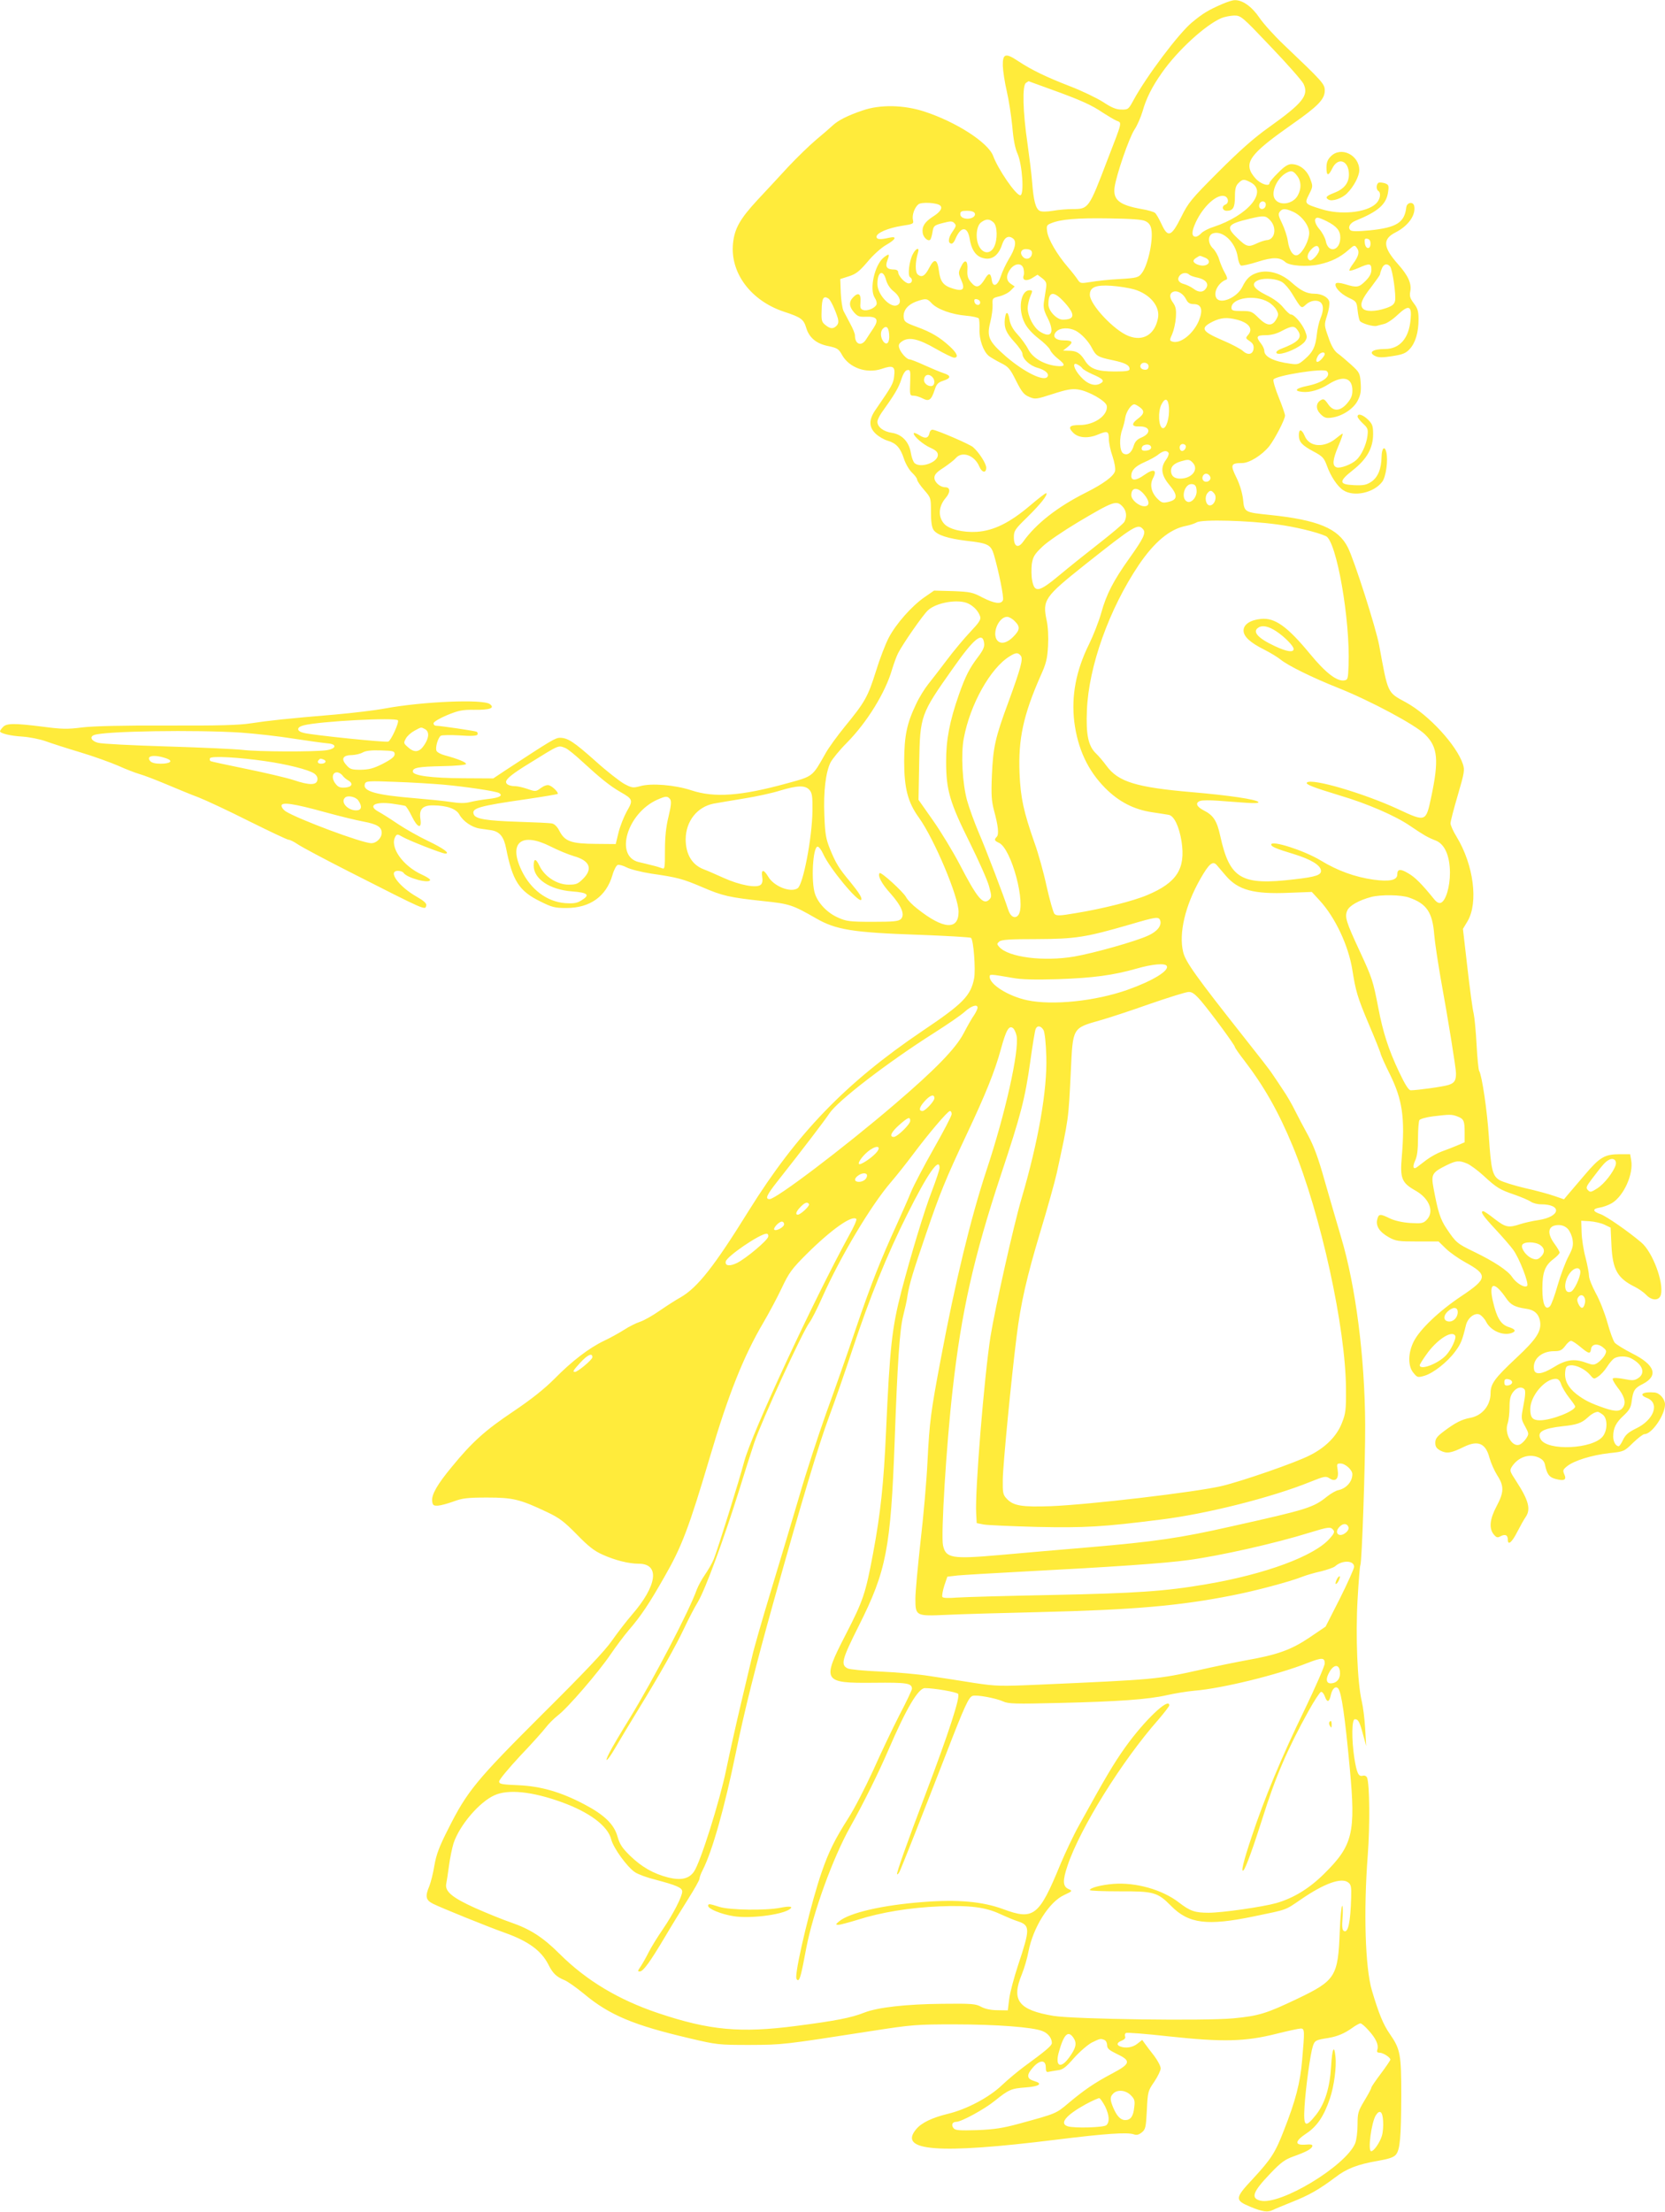 <?xml version="1.0" standalone="no"?>
<!DOCTYPE svg PUBLIC "-//W3C//DTD SVG 20010904//EN"
 "http://www.w3.org/TR/2001/REC-SVG-20010904/DTD/svg10.dtd">
<svg version="1.0" xmlns="http://www.w3.org/2000/svg"
 width="964pt" height="1280pt" viewBox="0 0 964 1280"
 preserveAspectRatio="xMidYMid meet">
<g transform="translate(0,1280) scale(0.1,-0.1)"
fill="#ffeb3b" stroke="none">
<path d="M7075 12776 c-80 -35 -110 -53 -174 -106 -77 -64 -263 -311 -339
-451 -28 -52 -31 -54 -70 -53 -30 0 -58 12 -106 44 -37 23 -121 64 -189 90
-137 53 -225 95 -303 147 -72 48 -89 43 -88 -27 1 -30 11 -97 23 -148 12 -51
26 -143 32 -204 6 -74 16 -126 30 -157 28 -62 40 -241 16 -241 -25 0 -128 149
-157 228 -30 78 -215 197 -400 257 -118 38 -254 41 -355 6 -89 -30 -143 -58
-175 -88 -14 -13 -56 -50 -95 -82 -38 -32 -110 -102 -160 -155 -49 -54 -131
-141 -180 -194 -100 -108 -132 -164 -141 -250 -18 -171 104 -334 298 -397 97
-32 111 -43 126 -93 17 -57 60 -92 128 -105 51 -11 60 -16 79 -51 42 -75 142
-110 229 -81 67 23 80 15 73 -41 -4 -43 -13 -58 -106 -193 -42 -59 -42 -103 0
-142 17 -16 48 -34 70 -40 49 -15 72 -41 93 -105 9 -28 30 -64 46 -79 17 -16
30 -34 30 -41 0 -7 18 -34 40 -59 40 -46 40 -47 40 -128 0 -57 5 -89 15 -104
21 -30 84 -50 192 -63 124 -14 140 -22 158 -82 28 -97 58 -245 52 -261 -10
-26 -50 -20 -119 15 -56 30 -71 33 -170 37 l-110 3 -55 -38 c-74 -51 -165
-154 -207 -234 -19 -36 -53 -124 -75 -196 -46 -146 -63 -177 -178 -317 -44
-54 -96 -125 -114 -158 -77 -136 -70 -131 -224 -173 -265 -73 -419 -84 -552
-40 -94 31 -232 43 -297 24 -41 -11 -48 -10 -93 14 -26 15 -101 73 -165 131
-126 112 -161 135 -206 135 -27 0 -50 -14 -317 -189 l-69 -46 -176 1 c-182 1
-290 15 -290 39 0 22 31 28 170 31 76 1 136 7 138 12 3 10 -46 30 -124 51 -23
6 -44 18 -47 26 -8 19 9 76 25 87 7 4 56 5 109 2 64 -5 98 -3 103 4 3 6 2 13
-4 17 -9 5 -206 34 -237 35 -7 0 -13 6 -13 14 0 8 33 28 78 47 66 27 88 32
157 31 92 -1 122 10 91 33 -39 30 -388 15 -606 -25 -58 -11 -186 -26 -285 -35
-288 -24 -394 -36 -492 -51 -69 -11 -186 -14 -485 -13 -257 1 -427 -3 -493
-11 -85 -11 -119 -10 -225 4 -166 21 -213 21 -233 -2 -10 -10 -17 -21 -17 -24
0 -12 59 -27 130 -31 41 -3 102 -15 135 -27 33 -12 123 -41 200 -64 77 -23
176 -59 220 -78 44 -20 99 -41 123 -48 23 -6 93 -33 155 -59 62 -26 146 -61
187 -76 41 -16 172 -77 291 -137 119 -59 222 -108 230 -108 8 0 32 -12 54 -27
22 -15 155 -86 295 -157 459 -233 441 -225 448 -195 2 11 -16 27 -55 49 -104
59 -171 150 -109 150 14 0 28 -5 32 -11 18 -30 154 -66 154 -41 0 5 -21 18
-47 30 -113 51 -190 163 -153 222 8 13 13 13 38 -2 37 -22 231 -98 250 -98 31
0 -12 31 -102 74 -50 24 -127 67 -172 97 -44 30 -95 62 -112 71 -65 35 -22 60
78 47 36 -5 70 -11 76 -13 6 -2 23 -29 38 -60 33 -68 59 -76 50 -16 -9 57 13
80 75 79 79 -1 133 -20 151 -54 21 -38 72 -73 116 -80 19 -3 50 -7 69 -10 48
-8 72 -38 85 -104 37 -188 75 -248 198 -308 68 -34 84 -38 151 -38 137 0 231
67 267 191 8 29 22 55 30 58 8 3 31 -3 52 -14 21 -11 85 -27 142 -36 153 -22
182 -30 295 -78 118 -51 158 -60 354 -81 152 -16 168 -21 306 -100 114 -66
213 -82 590 -95 165 -6 303 -14 307 -18 15 -15 27 -183 18 -234 -20 -101 -63
-146 -300 -305 -444 -300 -725 -591 -1005 -1040 -201 -324 -296 -444 -394
-501 -26 -14 -80 -49 -121 -77 -41 -29 -93 -58 -115 -65 -22 -7 -64 -28 -93
-47 -30 -19 -81 -47 -115 -63 -86 -41 -187 -118 -287 -220 -59 -59 -133 -118
-240 -190 -161 -108 -237 -176 -353 -318 -85 -102 -119 -162 -115 -199 3 -24
7 -28 33 -27 17 1 57 12 90 24 51 19 80 23 195 23 151 0 191 -10 349 -85 70
-33 98 -55 170 -128 67 -69 101 -96 151 -118 71 -32 150 -52 208 -52 124 0
107 -127 -39 -295 -33 -38 -85 -106 -116 -150 -38 -56 -161 -186 -402 -425
-385 -384 -436 -446 -546 -665 -52 -102 -69 -148 -80 -211 -7 -45 -21 -98 -29
-119 -26 -61 -21 -82 21 -103 48 -24 320 -134 416 -168 135 -48 211 -103 252
-184 26 -52 47 -71 93 -90 18 -7 69 -43 114 -80 146 -122 287 -181 608 -256
160 -38 170 -39 350 -39 194 1 187 0 715 82 225 35 254 37 470 37 241 0 457
-16 511 -39 33 -13 54 -41 54 -69 0 -15 -34 -44 -160 -136 -34 -25 -92 -73
-128 -107 -75 -72 -206 -141 -315 -167 -90 -22 -151 -51 -182 -88 -108 -128
127 -146 805 -62 291 36 419 45 456 31 15 -5 28 -2 45 12 21 17 24 29 29 129
5 107 7 112 43 164 20 30 37 65 37 77 0 13 -17 45 -37 72 -21 27 -45 58 -54
71 l-16 22 -28 -22 c-27 -22 -68 -28 -99 -16 -23 9 -20 23 9 34 15 6 23 15 19
24 -3 8 -1 17 5 20 5 4 119 -5 253 -20 309 -33 436 -30 616 15 68 17 132 31
143 31 23 0 23 -13 8 -183 -11 -131 -38 -235 -105 -405 -51 -132 -74 -167
-183 -285 -102 -109 -103 -121 -11 -159 70 -29 100 -33 128 -19 9 5 60 26 112
47 99 39 158 73 250 142 67 52 131 76 247 96 64 11 93 21 105 36 24 29 30 100
31 342 0 239 -5 268 -66 356 -39 56 -64 118 -104 252 -39 133 -49 457 -24 784
13 168 11 409 -4 448 -4 9 -14 14 -25 11 -25 -7 -35 16 -49 104 -16 107 -15
223 3 223 20 0 28 -14 48 -90 l18 -65 -6 100 c-3 55 -12 127 -20 160 -25 106
-36 378 -24 588 6 105 13 194 16 198 9 15 29 593 28 814 -2 390 -55 802 -139
1083 -25 84 -68 233 -96 330 -36 129 -62 199 -96 262 -26 47 -60 112 -76 144
-16 33 -47 87 -70 120 -22 34 -50 75 -61 91 -10 17 -85 113 -166 215 -275 348
-337 434 -350 491 -26 108 12 269 100 423 50 88 72 106 95 79 8 -10 32 -37 52
-61 71 -83 161 -108 366 -99 l132 5 46 -50 c90 -98 167 -262 189 -403 19 -120
29 -156 94 -310 35 -82 67 -161 70 -175 4 -14 27 -65 52 -115 74 -150 89 -253
70 -480 -11 -126 0 -151 80 -196 81 -46 110 -123 63 -170 -19 -19 -30 -21 -94
-17 -45 3 -89 13 -117 26 -57 28 -66 28 -74 -5 -10 -38 13 -73 66 -103 41 -23
56 -25 167 -25 l122 0 43 -42 c24 -23 73 -57 109 -77 135 -74 133 -95 -18
-196 -131 -87 -243 -194 -278 -264 -34 -68 -34 -144 -1 -182 22 -27 25 -27 64
-16 52 16 132 79 177 140 33 44 41 64 62 151 11 46 53 77 82 62 11 -7 28 -25
36 -42 27 -52 99 -82 149 -63 26 10 19 22 -20 34 -45 15 -68 53 -90 147 -27
114 7 121 78 17 25 -36 50 -49 112 -58 48 -6 74 -29 82 -70 11 -59 -19 -105
-138 -216 -125 -117 -148 -149 -148 -203 0 -71 -49 -131 -119 -143 -47 -9 -84
-27 -148 -75 -43 -32 -53 -45 -53 -69 0 -23 7 -33 31 -46 36 -18 61 -14 136
23 81 39 125 20 147 -65 8 -29 28 -74 45 -101 40 -62 39 -97 -4 -178 -40 -75
-45 -128 -17 -163 16 -19 22 -21 40 -11 27 14 42 7 42 -20 0 -36 24 -15 55 46
17 33 38 71 48 85 31 45 18 96 -54 207 -39 60 -40 62 -24 87 35 52 96 74 150
52 24 -10 36 -23 40 -43 12 -56 24 -72 60 -82 51 -14 67 -6 52 26 -10 23 -8
28 17 48 41 32 140 63 243 75 86 9 87 10 138 60 28 27 58 50 66 50 43 0 119
111 119 173 -1 31 -31 65 -60 68 -68 6 -95 -12 -46 -31 78 -29 43 -128 -63
-178 -43 -21 -60 -36 -74 -65 -9 -20 -21 -37 -25 -37 -17 0 -32 26 -32 56 0
49 16 81 61 122 32 30 42 47 46 82 8 62 17 77 64 100 93 48 71 111 -61 177
-47 24 -92 52 -101 62 -9 11 -28 64 -43 118 -15 54 -45 130 -67 169 -21 39
-39 84 -39 99 0 14 -9 63 -20 106 -12 44 -22 110 -23 147 l-2 67 50 -3 c28 -2
66 -11 85 -20 l35 -17 5 -105 c7 -139 35 -188 136 -238 22 -11 52 -32 65 -46
33 -35 76 -35 85 1 18 71 -48 247 -113 302 -78 66 -201 151 -236 164 -47 16
-49 31 -5 38 19 3 50 14 69 25 70 41 128 170 113 250 l-6 34 -59 0 c-89 0
-117 -17 -205 -121 -44 -51 -88 -103 -99 -116 l-20 -24 -55 19 c-31 11 -108
32 -171 46 -64 15 -130 36 -147 46 -41 25 -49 58 -62 253 -10 151 -40 353 -56
379 -4 6 -11 75 -15 152 -4 78 -12 159 -17 181 -6 22 -22 141 -36 264 l-26
225 27 45 c63 108 35 325 -63 487 -20 32 -36 68 -36 79 0 11 19 84 42 162 38
130 41 146 30 180 -36 110 -198 286 -330 358 -109 59 -103 48 -155 330 -18 99
-144 493 -181 566 -55 111 -174 160 -454 189 -145 15 -146 15 -153 90 -5 39
-19 87 -39 127 -36 73 -32 83 33 83 43 0 116 46 158 98 33 43 91 155 91 177 0
8 -16 55 -36 104 -20 49 -34 96 -31 104 9 23 290 68 309 49 28 -28 -23 -67
-111 -85 -70 -14 -83 -30 -31 -35 44 -5 102 12 153 45 83 52 137 38 137 -37 0
-30 -8 -48 -31 -75 -40 -46 -79 -48 -109 -5 -22 32 -28 34 -46 22 -26 -17 -26
-51 1 -78 22 -22 33 -26 66 -21 60 8 126 51 150 99 17 33 20 54 17 101 -4 57
-7 62 -55 106 -28 25 -64 56 -80 67 -19 15 -36 44 -52 92 -25 71 -25 71 -7
128 10 31 15 66 12 78 -6 26 -44 46 -86 46 -44 0 -78 17 -132 65 -60 54 -134
75 -196 57 -43 -13 -66 -34 -90 -84 -32 -62 -128 -102 -150 -62 -19 33 14 91
59 106 7 2 3 18 -9 38 -11 19 -26 54 -33 77 -6 23 -23 52 -35 64 -32 30 -32
77 -2 88 56 20 131 -50 144 -136 3 -24 12 -47 19 -50 7 -2 51 7 97 22 88 28
128 27 160 -2 25 -22 125 -29 197 -13 68 15 119 40 167 82 35 31 37 31 50 13
17 -23 10 -48 -23 -93 -14 -18 -23 -36 -20 -38 3 -3 27 4 52 15 65 29 75 27
75 -10 0 -22 -10 -41 -34 -65 -38 -38 -50 -40 -118 -19 -30 9 -50 10 -54 4
-11 -18 26 -59 74 -82 45 -21 47 -24 52 -72 3 -28 9 -56 13 -62 9 -15 79 -35
98 -29 8 2 27 7 42 11 16 3 51 26 78 52 65 61 84 55 76 -25 -9 -110 -63 -172
-149 -172 -73 0 -99 -21 -53 -42 18 -8 43 -8 97 1 60 9 78 17 100 41 33 36 51
96 51 172 0 47 -5 63 -27 92 -22 29 -26 42 -21 69 9 45 -12 92 -70 157 -88 99
-92 146 -15 185 73 37 118 100 108 152 -5 28 -42 23 -46 -7 -10 -88 -56 -117
-209 -133 -74 -7 -107 -7 -115 1 -16 16 -2 41 29 54 133 54 181 96 190 169 5
34 3 40 -18 48 -13 4 -30 6 -36 4 -15 -6 -17 -39 -3 -48 18 -11 11 -51 -14
-74 -55 -52 -205 -67 -317 -31 -97 30 -97 31 -70 85 23 46 23 47 6 92 -19 50
-62 83 -108 83 -20 0 -42 -14 -77 -50 -28 -27 -50 -54 -50 -60 0 -18 -38 -10
-68 15 -16 13 -35 38 -42 55 -26 63 22 117 240 270 152 106 190 146 190 196 0
38 -12 51 -236 264 -55 52 -119 123 -142 157 -44 65 -99 104 -144 102 -13 0
-45 -11 -73 -23z m283 -247 c95 -99 180 -196 189 -214 32 -67 -3 -111 -202
-253 -86 -61 -169 -135 -291 -257 -158 -158 -174 -178 -215 -261 -57 -114 -77
-122 -114 -41 -14 30 -31 60 -38 65 -7 6 -41 16 -77 22 -129 23 -166 53 -157
125 10 72 84 288 116 336 16 24 36 71 46 104 21 75 55 143 113 225 90 128 249
274 343 315 19 8 52 14 74 15 40 0 45 -4 213 -181z m-1268 -248 c169 -61 232
-90 295 -133 28 -18 63 -39 78 -46 34 -14 38 3 -51 -227 -108 -283 -109 -285
-202 -285 -30 0 -81 -4 -114 -10 -38 -6 -65 -6 -77 0 -23 13 -35 60 -43 164
-3 44 -16 145 -27 225 -27 183 -31 337 -9 351 8 5 15 10 15 10 1 0 61 -22 135
-49z m1419 -497 c25 -31 27 -74 6 -113 -27 -54 -111 -66 -136 -19 -20 38 15
116 66 146 30 17 42 15 64 -14z m-269 -39 c103 -53 -14 -193 -216 -259 -29 -9
-60 -26 -69 -36 -10 -11 -24 -20 -32 -20 -25 0 -25 29 0 83 43 93 123 166 167
152 23 -7 27 -40 5 -49 -24 -9 -18 -36 8 -36 36 0 47 19 47 82 0 45 5 63 20
78 24 24 32 25 70 5z m87 -139 c-9 -23 -37 -20 -37 3 0 21 20 33 34 20 5 -4 6
-15 3 -23z m-1883 4 c15 -14 -1 -38 -43 -64 -46 -30 -64 -56 -59 -93 3 -27 32
-53 44 -40 4 4 10 24 13 44 6 36 9 39 59 52 46 12 55 12 67 0 13 -13 11 -19
-11 -51 -25 -35 -27 -68 -4 -68 6 0 16 12 22 28 31 73 70 74 82 1 9 -58 31
-94 64 -108 56 -23 101 3 124 74 14 43 38 55 64 34 21 -17 12 -59 -26 -120
-16 -27 -37 -71 -46 -99 -18 -55 -46 -66 -52 -20 -6 42 -18 43 -40 5 -30 -49
-50 -55 -79 -20 -19 22 -24 37 -22 73 4 57 -15 66 -37 18 -16 -33 -16 -37 1
-76 24 -54 12 -68 -45 -51 -58 17 -76 40 -84 105 -9 68 -27 73 -56 16 -24 -47
-43 -58 -66 -39 -16 13 -16 71 1 127 11 33 -12 27 -30 -9 -21 -40 -31 -124
-16 -133 18 -12 13 -36 -8 -36 -21 0 -61 44 -61 66 0 8 -10 14 -22 14 -43 0
-54 15 -41 51 16 41 12 44 -20 19 -53 -42 -85 -184 -52 -234 9 -13 13 -30 10
-38 -8 -21 -53 -40 -77 -32 -16 5 -19 13 -16 46 4 48 -12 58 -41 29 -27 -27
-26 -54 3 -88 21 -24 31 -28 70 -26 64 2 76 -16 44 -65 -14 -20 -32 -49 -42
-64 -27 -45 -66 -33 -66 21 0 10 -12 40 -27 67 -14 27 -32 60 -39 74 -7 14
-14 61 -16 105 l-3 80 50 16 c41 13 60 28 108 84 32 39 79 81 107 97 58 33 66
53 18 42 -53 -12 -73 -10 -73 6 0 22 66 50 146 63 66 10 70 12 65 33 -7 28 9
74 32 92 18 14 109 9 126 -8z m2039 -34 c51 -21 97 -80 97 -124 0 -40 -34
-109 -63 -126 -26 -16 -53 20 -61 81 -4 26 -19 71 -33 100 -21 43 -24 55 -13
68 15 19 31 19 73 1z m-1839 -11 c7 -20 -27 -37 -59 -29 -16 4 -25 13 -25 25
0 15 7 19 39 19 25 0 41 -5 45 -15z m1711 -41 c40 -44 26 -113 -23 -114 -9 -1
-35 -9 -56 -19 -48 -23 -59 -20 -113 32 -68 65 -58 80 72 111 84 20 93 19 120
-10z m-723 -4 c19 -9 30 -23 34 -47 12 -63 -20 -210 -56 -255 -18 -24 -28 -27
-127 -33 -60 -3 -135 -11 -168 -17 -57 -9 -60 -9 -75 13 -8 13 -34 46 -58 74
-62 72 -113 160 -119 204 -5 34 -3 39 23 49 55 23 149 31 334 28 129 -2 193
-6 212 -16z m1049 0 c59 -30 79 -55 79 -95 0 -77 -70 -94 -84 -20 -4 19 -21
51 -38 70 -28 33 -33 65 -8 65 6 0 29 -9 51 -20z m-1929 -7 c23 -20 25 -101 3
-143 -20 -39 -58 -40 -82 -3 -27 41 -23 121 6 145 29 22 49 23 73 1z m2183
-123 c0 -36 -29 -33 -33 3 -3 23 0 28 15 25 12 -2 18 -12 18 -28z m-297 -32
c4 -21 -42 -73 -56 -64 -18 11 -14 37 10 63 24 25 41 26 46 1z m-1663 -22 c0
-30 -31 -44 -51 -24 -24 24 -11 50 23 46 20 -2 28 -9 28 -22z m999 -26 c33
-12 34 -38 2 -46 -25 -6 -66 10 -66 26 0 5 8 14 18 19 21 13 16 13 46 1z
m-1048 -65 c3 -14 4 -31 1 -39 -11 -28 15 -36 48 -16 l32 20 28 -21 c23 -19
26 -27 21 -60 -3 -22 -9 -56 -12 -78 -4 -29 0 -50 21 -90 43 -85 23 -122 -43
-81 -37 23 -71 88 -72 136 0 17 7 48 15 68 15 34 14 36 -4 36 -52 0 -69 -111
-28 -190 14 -28 44 -61 80 -89 32 -24 62 -54 67 -66 5 -13 25 -35 44 -50 48
-37 46 -49 -9 -43 -72 9 -136 46 -162 97 -12 24 -40 62 -62 86 -26 28 -41 55
-46 84 -8 50 -21 53 -27 7 -6 -52 7 -83 56 -136 25 -27 46 -58 46 -68 0 -29
43 -69 88 -81 43 -12 68 -34 57 -51 -19 -31 -134 25 -242 118 -99 87 -111 113
-89 199 8 32 14 76 13 98 -2 39 -1 40 40 50 24 6 53 21 65 34 l23 23 -22 15
c-29 19 -29 52 -2 87 27 34 66 35 75 1z m2122 13 c15 -18 36 -170 29 -200 -5
-20 -18 -30 -54 -42 -59 -20 -117 -21 -133 -1 -18 22 -6 54 50 125 27 36 50
68 50 72 0 4 4 18 10 32 10 28 31 34 48 14z m-2918 -78 c7 -25 23 -50 45 -67
38 -30 47 -69 18 -80 -40 -16 -113 63 -113 123 0 72 33 88 50 24z m1756 30 c5
-5 27 -13 48 -17 46 -10 66 -34 50 -60 -16 -26 -43 -28 -74 -4 -15 11 -40 23
-55 27 -32 8 -42 28 -25 49 14 17 41 20 56 5z m539 -44 c15 -10 39 -38 55 -64
56 -92 54 -90 82 -64 26 24 67 29 86 10 16 -16 15 -48 -3 -91 -8 -20 -18 -62
-21 -94 -8 -72 -23 -101 -70 -142 -34 -30 -41 -32 -83 -26 -97 13 -151 40
-151 75 0 10 -9 29 -20 43 -30 38 -25 47 28 47 31 0 63 8 94 25 59 31 73 31
93 1 27 -41 2 -67 -98 -105 -39 -15 -35 -35 5 -27 50 10 117 46 134 71 13 21
13 27 -1 62 -18 42 -62 93 -81 93 -7 0 -26 18 -44 40 -20 25 -56 52 -98 72
-77 38 -93 68 -45 87 37 14 107 8 138 -13z m-858 -41 c93 -28 152 -100 137
-169 -19 -93 -86 -133 -169 -101 -83 31 -225 182 -225 239 0 44 34 58 125 52
44 -3 104 -13 132 -21z m301 -59 c10 -19 21 -26 43 -26 46 0 56 -34 29 -99
-34 -77 -110 -135 -155 -117 -14 5 -13 10 2 43 9 21 19 64 21 95 3 46 0 63
-17 87 -23 31 -20 57 7 64 24 5 55 -15 70 -47z m-704 -17 c63 -70 60 -99 -11
-99 -35 0 -83 51 -83 88 0 78 31 81 94 11z m-1367 23 c12 -8 39 -65 54 -114 5
-20 3 -32 -7 -43 -20 -20 -37 -19 -65 4 -21 16 -24 27 -22 79 1 77 10 93 40
74z m2546 -20 c18 -10 39 -30 47 -45 13 -24 13 -30 0 -54 -24 -43 -54 -41
-102 6 -39 39 -45 41 -100 41 -50 0 -58 3 -58 19 0 57 137 78 213 33z m-1948
-8 c32 -34 115 -64 197 -71 38 -3 71 -11 75 -16 3 -6 5 -34 4 -64 -2 -57 22
-127 54 -153 10 -8 41 -26 68 -40 45 -22 55 -33 90 -104 33 -65 46 -81 76 -93
34 -15 41 -14 137 17 80 26 110 31 145 26 62 -9 163 -67 167 -95 8 -55 -72
-111 -157 -111 -60 0 -70 -12 -37 -45 30 -30 86 -34 143 -10 55 23 63 20 63
-25 0 -22 9 -67 21 -100 12 -36 18 -71 15 -86 -8 -30 -67 -74 -171 -126 -163
-82 -287 -179 -361 -283 -29 -41 -54 -29 -54 25 0 38 6 47 79 118 77 76 118
128 109 138 -3 2 -45 -30 -93 -71 -118 -100 -210 -146 -309 -153 -80 -5 -161
15 -189 46 -37 41 -34 101 9 151 28 33 26 61 -3 61 -30 0 -63 29 -63 55 0 18
13 33 53 58 28 19 61 44 71 56 37 42 109 16 136 -49 15 -36 40 -40 40 -7 0 24
-41 88 -76 119 -19 17 -207 98 -234 101 -8 1 -16 -7 -18 -18 -7 -32 -24 -36
-59 -14 -18 12 -33 16 -33 11 0 -18 55 -65 98 -84 31 -14 42 -25 42 -41 0 -43
-98 -78 -134 -48 -8 7 -18 33 -22 58 -10 65 -51 109 -110 118 -49 7 -84 34
-84 64 0 10 11 33 24 52 76 106 99 145 114 192 11 34 23 53 35 55 17 3 19 -3
17 -60 -3 -86 -3 -88 20 -88 12 0 35 -7 52 -16 37 -19 50 -10 70 51 10 32 20
42 48 51 47 15 48 30 4 44 -21 7 -71 28 -111 46 -41 19 -80 34 -87 34 -16 0
-52 39 -60 67 -5 17 -1 26 19 39 39 25 94 13 194 -45 49 -28 96 -51 105 -51
28 0 18 26 -26 66 -58 53 -107 82 -192 113 -65 24 -71 29 -74 56 -3 39 24 72
73 90 55 19 63 19 90 -11z m280 6 c0 -22 -29 -18 -33 3 -3 14 1 18 15 15 10
-2 18 -10 18 -18z m1490 -101 c69 -19 92 -54 60 -89 -14 -16 -13 -19 10 -34
19 -13 25 -24 23 -44 -4 -34 -33 -40 -62 -13 -12 11 -66 40 -121 63 -118 51
-127 69 -55 106 49 24 85 27 145 11z m-2017 -84 c4 -47 -13 -68 -34 -41 -17
24 -18 58 -2 74 20 20 33 8 36 -33z m1080 21 c34 -18 75 -62 95 -102 23 -44
34 -51 116 -68 76 -16 101 -29 101 -52 0 -11 -20 -14 -85 -14 -103 0 -144 15
-174 64 -27 43 -48 56 -93 56 l-33 1 28 22 c33 27 27 37 -23 37 -50 0 -70 23
-45 50 22 24 74 26 113 6z m1442 -136 c0 -5 -10 -20 -22 -32 -24 -24 -36 -11
-18 21 11 21 40 29 40 11z m-1404 -81 c3 -6 30 -22 59 -35 63 -27 73 -39 45
-54 -33 -18 -76 -2 -114 41 -40 44 -50 87 -17 69 11 -5 23 -15 27 -21z m384
11 c0 -13 -7 -20 -19 -20 -22 0 -35 15 -26 30 12 19 45 11 45 -10z m-1252 -62
c16 -16 15 -45 0 -51 -20 -7 -48 12 -48 32 0 31 25 42 48 19z m1370 -176 c4
-60 -15 -124 -36 -120 -24 5 -29 96 -7 138 21 41 39 34 43 -18z m-170 2 c30
-21 28 -39 -8 -66 -41 -30 -39 -48 5 -46 66 2 73 -40 12 -65 -24 -10 -36 -24
-43 -47 -12 -41 -37 -59 -61 -44 -21 13 -24 90 -5 139 6 17 14 47 17 68 6 35
34 77 53 77 4 0 18 -7 30 -16z m67 -234 c0 -9 -11 -16 -27 -18 -20 -2 -28 1
-28 12 0 8 6 17 13 19 21 9 42 2 42 -13z m198 14 c9 -10 -4 -34 -19 -34 -8 0
-14 9 -14 20 0 19 19 27 33 14z m-97 -45 c3 -6 -3 -24 -15 -40 -33 -45 -28
-89 19 -145 50 -60 49 -85 -2 -98 -33 -8 -41 -7 -63 14 -38 36 -50 82 -30 121
27 51 5 59 -50 20 -46 -33 -75 -35 -75 -6 0 33 22 56 76 80 30 13 67 33 81 45
29 22 48 25 59 9z m138 -55 c40 -39 -2 -94 -71 -94 -35 0 -53 16 -53 46 0 25
18 42 57 54 41 12 50 12 67 -6z m104 -87 c4 -20 -25 -34 -40 -19 -15 15 -1 44
19 40 10 -2 19 -11 21 -21z m-80 -74 c4 -37 -28 -76 -53 -67 -42 17 -17 109
28 102 17 -2 23 -11 25 -35z m-304 -24 c33 -39 34 -69 2 -69 -32 0 -76 37 -76
64 0 47 37 49 74 5z m406 5 c19 -22 1 -69 -25 -69 -24 0 -33 48 -14 71 15 18
23 18 39 -2z m-530 -76 c22 -24 26 -58 10 -88 -6 -11 -70 -65 -143 -122 -72
-56 -177 -140 -232 -186 -120 -100 -145 -105 -159 -31 -5 25 -5 68 -2 95 7 42
15 56 60 99 28 28 121 91 206 142 209 124 224 129 260 91z m893 -103 c102 -13
234 -45 284 -68 61 -28 141 -483 131 -747 -3 -80 -4 -85 -26 -88 -42 -6 -108
45 -196 152 -132 160 -204 212 -285 204 -62 -6 -101 -32 -101 -67 0 -35 38
-70 120 -111 36 -18 78 -44 94 -57 41 -34 182 -104 333 -164 188 -75 448 -214
504 -270 74 -72 81 -148 35 -364 -30 -142 -31 -143 -189 -69 -198 92 -503 182
-530 155 -10 -10 33 -27 194 -76 156 -46 319 -117 402 -174 83 -56 102 -67
148 -85 53 -20 83 -87 84 -186 0 -83 -24 -164 -53 -175 -12 -4 -25 3 -42 25
-69 85 -108 124 -147 146 -45 27 -63 25 -63 -7 0 -33 -44 -43 -138 -30 -106
15 -207 51 -307 112 -97 58 -285 118 -285 91 0 -12 31 -25 131 -55 97 -30 153
-63 157 -94 4 -27 -29 -38 -153 -52 -309 -37 -375 2 -430 251 -19 88 -40 120
-96 148 -43 22 -50 45 -19 55 11 4 56 4 100 1 44 -3 117 -9 163 -12 56 -4 79
-2 72 5 -15 15 -171 38 -380 56 -327 28 -430 60 -498 152 -19 26 -47 59 -61
72 -45 43 -59 108 -53 250 10 255 129 586 300 841 91 134 180 208 272 226 21
4 50 13 64 21 32 18 294 11 464 -12z m-774 -29 c17 -20 1 -53 -78 -164 -95
-133 -135 -211 -165 -319 -14 -50 -46 -131 -70 -180 -76 -153 -104 -300 -86
-451 20 -156 78 -281 179 -383 79 -79 165 -124 272 -140 41 -6 84 -13 96 -15
31 -6 60 -67 74 -154 24 -158 -27 -238 -198 -310 -82 -35 -262 -80 -416 -105
-93 -16 -110 -16 -122 -4 -7 8 -27 79 -45 158 -17 80 -49 195 -71 255 -63 180
-80 259 -86 401 -8 198 22 337 122 564 32 70 39 99 43 172 3 54 0 113 -8 148
-25 119 -13 136 223 324 288 228 306 239 336 203z m-1011 -430 c33 -17 57 -44
67 -74 5 -18 -5 -34 -58 -90 -35 -37 -96 -110 -135 -162 -39 -52 -88 -115
-108 -140 -20 -25 -52 -76 -70 -115 -54 -113 -68 -183 -69 -330 0 -156 21
-239 86 -328 89 -125 229 -457 229 -544 0 -108 -88 -102 -238 17 -29 22 -58
52 -66 68 -17 31 -144 147 -153 139 -13 -14 11 -61 62 -117 65 -73 86 -124 61
-149 -14 -13 -40 -16 -164 -16 -132 0 -152 3 -199 24 -62 27 -115 82 -134 137
-24 70 -13 274 15 274 7 0 22 -19 32 -42 37 -83 203 -283 220 -266 8 9 -11 40
-64 105 -66 79 -82 106 -116 188 -24 60 -29 87 -33 195 -6 140 8 252 36 308
11 20 52 71 93 112 118 119 225 293 263 426 10 32 25 75 35 94 27 53 144 222
173 248 49 46 179 67 235 38z m267 -101 c33 -32 31 -51 -9 -91 -40 -40 -79
-45 -97 -13 -23 45 17 129 62 129 11 0 31 -11 44 -25z m1515 -59 c48 -32 100
-85 100 -102 0 -22 -40 -16 -110 17 -100 47 -132 85 -92 108 22 14 58 6 102
-23z m-1692 -69 c3 -21 -7 -42 -36 -80 -49 -65 -72 -109 -110 -217 -54 -154
-75 -264 -74 -390 0 -162 21 -234 136 -465 52 -105 103 -219 112 -253 16 -57
16 -64 2 -78 -35 -35 -70 7 -173 206 -39 74 -108 188 -154 253 l-83 118 4 217
c5 270 8 279 194 542 124 177 174 217 182 147z m212 -72 c15 -18 0 -72 -71
-267 -77 -207 -89 -264 -96 -423 -5 -116 -2 -151 12 -205 24 -88 30 -139 16
-153 -16 -16 -14 -23 13 -35 72 -33 158 -355 112 -418 -19 -24 -46 -10 -59 32
-24 75 -129 350 -171 447 -25 59 -55 142 -67 185 -27 100 -36 268 -19 358 36
196 154 407 265 475 36 23 49 24 65 4z m-3606 -374 c8 -12 -40 -117 -56 -123
-15 -6 -435 37 -488 50 -44 10 -45 33 -2 44 92 24 535 47 546 29z m157 -51
c25 -14 24 -49 -4 -91 -28 -43 -57 -47 -93 -15 -28 24 -28 26 -14 52 8 15 31
35 50 45 41 22 36 22 61 9z m-1066 -20 c83 -6 220 -21 305 -35 85 -13 173 -25
195 -27 58 -4 54 -31 -5 -40 -69 -10 -396 -9 -485 2 -44 5 -242 14 -440 20
-198 6 -377 15 -397 21 -39 10 -51 35 -23 45 58 23 591 31 850 14z m1878 -89
c14 -5 60 -43 103 -83 99 -91 156 -137 215 -171 74 -42 76 -48 38 -113 -17
-31 -39 -86 -48 -123 l-16 -66 -115 1 c-141 1 -179 14 -210 73 -12 25 -29 42
-43 45 -12 3 -101 7 -197 10 -183 6 -247 16 -257 43 -14 36 29 48 306 88 96
14 177 28 180 30 7 7 -29 44 -50 50 -11 4 -30 -3 -48 -16 -28 -21 -31 -21 -77
-5 -26 9 -58 16 -70 16 -32 0 -54 10 -54 24 0 18 35 47 133 107 179 111 168
106 210 90z m-988 -36 c0 -14 -18 -29 -68 -55 -55 -28 -80 -34 -129 -35 -53 0
-62 3 -84 29 -31 35 -18 56 35 56 20 1 47 7 61 15 17 10 50 14 105 12 72 -2
80 -4 80 -22z m-1317 -26 c36 -14 16 -29 -37 -29 -32 0 -53 5 -62 16 -26 32
28 39 99 13z m567 -14 c126 -18 250 -49 283 -71 15 -10 22 -23 20 -37 -4 -32
-45 -33 -137 -2 -43 14 -167 43 -275 65 -108 22 -201 42 -207 45 -5 4 -6 11
-3 17 9 14 168 5 319 -17z m339 9 c20 -8 11 -24 -15 -24 -19 0 -25 11 -12 23
8 8 8 8 27 1z m108 -91 c7 -10 22 -23 33 -29 32 -18 24 -39 -16 -42 -30 -2
-41 2 -57 23 -23 29 -19 65 9 65 10 0 24 -8 31 -17z m583 -54 c133 -12 307
-38 325 -49 24 -15 1 -27 -62 -34 -35 -4 -82 -12 -106 -18 -31 -8 -63 -7 -115
1 -40 6 -130 15 -202 21 -232 19 -308 41 -292 84 6 16 22 17 174 11 93 -3 218
-11 278 -16z m2121 -30 c16 -18 19 -36 18 -123 -2 -155 -54 -427 -86 -447 -41
-27 -137 11 -170 67 -26 44 -42 44 -35 0 4 -24 1 -39 -9 -47 -24 -20 -121 -2
-214 40 -47 21 -99 44 -116 50 -68 26 -104 88 -104 174 1 104 66 187 162 206
29 5 109 19 178 30 69 11 161 31 205 45 103 31 146 32 171 5z m-2612 -61 c25
-36 20 -58 -12 -58 -49 0 -91 47 -65 73 15 16 62 6 77 -15z m1805 8 c9 -11 8
-34 -8 -101 -15 -60 -21 -120 -21 -197 0 -101 -1 -110 -17 -103 -10 4 -36 12
-58 17 -22 6 -57 14 -78 19 -139 35 -66 281 107 360 50 22 60 23 75 5z m-1999
-76 c80 -22 181 -47 225 -55 79 -15 105 -31 105 -65 0 -30 -30 -60 -60 -60
-53 0 -427 140 -497 185 -13 9 -23 23 -23 32 0 23 72 12 250 -37z m1308 -199
c43 -22 104 -47 135 -56 92 -26 111 -73 53 -131 -30 -30 -40 -34 -84 -34 -66
0 -138 46 -168 108 -21 45 -34 46 -34 2 0 -77 93 -139 222 -149 92 -7 106 -20
56 -51 -27 -17 -44 -20 -95 -17 -106 8 -201 79 -254 191 -76 161 0 222 169
137z m4971 -296 c101 -35 135 -85 145 -215 4 -47 21 -157 36 -245 45 -247 90
-527 90 -557 0 -42 -9 -56 -43 -67 -30 -10 -181 -31 -219 -31 -12 0 -32 31
-68 107 -61 129 -93 229 -120 371 -30 155 -36 173 -105 322 -82 176 -90 203
-75 239 11 29 68 61 140 80 55 14 173 13 219 -4z m-1442 -131 c11 -30 -16 -65
-70 -89 -71 -33 -312 -101 -427 -121 -176 -30 -380 -5 -434 55 -15 17 -15 19
0 32 13 11 62 14 218 14 224 1 281 10 537 84 153 45 167 47 176 25z m38 -264
c17 -27 -81 -87 -228 -139 -185 -65 -432 -91 -579 -60 -109 23 -218 91 -218
136 0 16 2 16 135 -7 48 -9 129 -11 260 -7 202 7 318 22 455 61 90 26 165 33
175 16z m198 -202 c60 -71 197 -257 197 -268 0 -4 24 -39 53 -76 115 -150 199
-297 282 -498 162 -392 307 -1054 308 -1406 1 -118 -2 -142 -23 -194 -29 -77
-96 -144 -187 -189 -81 -42 -394 -150 -508 -177 -152 -36 -767 -108 -990 -117
-168 -6 -218 2 -256 43 -22 23 -24 34 -23 112 1 84 49 581 80 827 24 194 59
345 137 605 41 135 84 289 96 343 69 318 67 302 81 589 12 252 8 247 170 293
47 13 175 55 285 94 110 38 212 70 227 70 20 1 37 -12 71 -51z m-1293 -40 c0
-7 -9 -26 -20 -43 -12 -16 -39 -64 -61 -106 -46 -88 -166 -211 -399 -410 -298
-255 -687 -549 -724 -549 -28 0 -17 24 47 105 150 190 274 353 299 391 47 72
335 294 608 467 74 47 153 101 175 121 40 36 75 46 75 24z m226 -163 c16 -87
-66 -453 -175 -780 -90 -273 -181 -647 -264 -1090 -58 -308 -65 -360 -77 -595
-5 -107 -23 -314 -40 -459 -16 -145 -30 -295 -30 -332 0 -102 2 -103 179 -95
80 4 324 11 541 16 540 13 808 36 1111 96 131 25 338 80 413 110 21 8 68 22
105 30 36 9 73 22 81 29 41 37 110 35 110 -3 0 -10 -37 -93 -82 -183 l-83
-163 -93 -63 c-107 -72 -186 -100 -367 -132 -66 -12 -187 -37 -270 -56 -244
-54 -250 -55 -930 -85 -225 -10 -248 -9 -375 10 -74 12 -190 30 -258 40 -67
11 -197 22 -287 26 -91 4 -175 12 -187 18 -42 21 -34 51 66 250 158 315 183
444 206 1066 16 450 29 644 49 723 10 40 22 92 25 117 11 70 32 138 108 360
79 232 113 316 234 573 111 235 164 367 199 495 30 110 47 141 71 121 7 -6 16
-26 20 -44z m156 33 c7 -14 14 -76 16 -153 6 -193 -46 -490 -143 -820 -46
-155 -154 -638 -180 -799 -37 -237 -91 -900 -83 -1026 l3 -55 40 -8 c22 -4
160 -10 306 -14 283 -6 385 0 724 43 264 33 637 127 862 218 82 33 90 34 111
20 35 -23 55 -2 47 48 -6 35 -5 38 16 38 28 0 69 -37 69 -62 0 -43 -35 -82
-80 -92 -14 -2 -43 -19 -65 -36 -82 -66 -112 -75 -555 -174 -301 -68 -441 -88
-825 -121 -165 -14 -399 -34 -520 -45 -274 -24 -309 -18 -325 56 -13 57 19
581 56 904 50 445 121 763 279 1240 117 352 139 438 170 655 13 95 27 179 31
189 9 23 31 20 46 -6z m-632 -394 c0 -17 -53 -74 -69 -74 -23 0 -19 21 10 54
33 38 59 47 59 20z m100 -92 c0 -10 -47 -100 -104 -200 -57 -101 -116 -213
-131 -250 -15 -37 -52 -121 -82 -187 -94 -206 -148 -341 -238 -605 -47 -140
-125 -361 -172 -490 -46 -129 -116 -343 -154 -475 -39 -132 -113 -380 -165
-551 -52 -171 -101 -342 -109 -380 -9 -38 -38 -161 -65 -274 -27 -113 -65
-284 -85 -380 -37 -181 -150 -540 -187 -592 -29 -42 -75 -52 -149 -34 -86 22
-154 61 -221 126 -45 44 -60 66 -73 112 -20 71 -78 126 -193 186 -137 72 -251
104 -379 110 -100 4 -113 7 -113 22 0 10 55 76 121 147 67 70 134 145 149 165
15 20 47 52 70 70 57 43 236 251 305 353 30 44 77 107 105 140 71 82 119 154
207 309 100 174 141 281 264 696 106 360 195 582 308 774 33 56 81 146 107
201 42 89 58 111 143 196 143 142 265 229 289 204 4 -4 -14 -46 -41 -93 -210
-384 -563 -1144 -608 -1310 -29 -111 -157 -520 -177 -567 -9 -22 -32 -62 -50
-88 -19 -27 -39 -65 -47 -85 -44 -125 -250 -519 -390 -748 -52 -84 -104 -172
-115 -195 -37 -71 -14 -54 31 23 23 40 84 141 134 223 125 203 220 373 268
475 22 47 57 115 79 151 44 76 150 364 239 649 33 107 72 229 86 270 44 131
280 643 319 695 13 17 46 82 74 145 107 240 284 536 400 670 31 36 88 108 127
160 89 119 200 250 213 250 6 0 10 -8 10 -18z m2927 -13 c38 -14 43 -25 43
-92 l0 -58 -42 -18 c-24 -10 -64 -26 -90 -35 -25 -9 -65 -31 -89 -49 -23 -18
-48 -36 -55 -42 -22 -16 -27 3 -10 39 11 24 16 62 16 128 0 51 4 99 8 105 4 7
39 17 77 22 99 12 110 12 142 0z m-3167 -26 c0 -20 -75 -93 -95 -93 -28 0 -15
28 31 69 51 45 64 50 64 24z m-200 -188 c-29 -31 -89 -69 -96 -62 -10 9 28 58
65 83 45 30 66 16 31 -21z m4284 -69 c-13 -40 -65 -107 -105 -133 -36 -23 -42
-25 -55 -11 -13 13 -11 20 23 65 64 84 77 99 98 110 26 15 48 -2 39 -31z
m-860 10 c19 -8 61 -39 94 -69 78 -72 95 -82 180 -111 40 -14 82 -32 94 -40
12 -9 39 -16 60 -16 123 0 114 -71 -13 -91 -35 -5 -84 -16 -108 -24 -67 -22
-83 -19 -147 30 -31 25 -61 45 -66 45 -20 0 -3 -26 68 -102 42 -45 89 -99 105
-121 37 -51 93 -197 81 -209 -14 -14 -63 15 -87 51 -24 37 -104 90 -220 146
-99 48 -105 53 -160 135 -36 53 -50 99 -75 233 -15 80 -9 91 73 132 59 29 75
30 121 11z m-3054 -25 c0 -10 -20 -70 -44 -133 -44 -112 -123 -375 -177 -581
-55 -213 -67 -322 -89 -812 -13 -297 -32 -476 -75 -705 -44 -234 -56 -271
-160 -473 -138 -268 -131 -279 165 -276 191 2 220 -2 220 -35 0 -7 -32 -75
-72 -151 -39 -76 -108 -221 -153 -322 -46 -100 -110 -224 -143 -275 -77 -121
-113 -192 -155 -314 -57 -163 -147 -535 -147 -606 0 -10 4 -18 10 -18 11 0 20
34 48 185 40 208 155 525 256 704 72 128 163 311 221 446 103 239 172 355 210
355 53 0 181 -22 192 -33 15 -15 -54 -226 -187 -577 -113 -297 -171 -462 -166
-467 2 -3 9 4 14 14 10 19 131 325 272 688 105 272 129 323 151 330 24 8 135
-13 177 -32 29 -14 71 -15 319 -9 349 8 523 21 628 45 44 10 116 22 160 26
161 13 482 92 654 160 85 33 101 33 101 -2 0 -15 -54 -138 -119 -273 -128
-262 -232 -512 -304 -730 -49 -146 -64 -211 -47 -194 13 13 57 135 109 299 76
243 147 406 268 624 32 58 64 106 71 109 7 2 17 -10 23 -27 13 -36 25 -33 34
8 8 38 28 56 43 39 19 -24 39 -160 67 -462 35 -375 18 -446 -149 -611 -86 -85
-176 -140 -276 -169 -78 -22 -313 -56 -392 -56 -80 0 -107 9 -173 60 -96 74
-249 117 -379 107 -72 -6 -136 -23 -136 -36 0 -4 75 -7 168 -7 202 1 224 -5
302 -84 102 -104 210 -117 480 -61 198 41 178 34 272 98 135 93 234 128 273
99 17 -12 20 -25 18 -88 -4 -145 -18 -209 -43 -193 -9 6 -11 27 -7 76 3 38 2
69 -2 69 -4 0 -11 -66 -14 -147 -10 -263 -24 -285 -248 -392 -176 -84 -221
-98 -367 -112 -161 -16 -926 -5 -1042 14 -203 34 -246 90 -184 240 14 34 32
95 39 134 27 139 119 285 205 325 51 24 51 24 25 36 -32 15 -33 49 -4 135 73
217 315 606 527 846 34 40 62 76 62 81 0 51 -146 -89 -257 -245 -66 -93 -115
-176 -265 -448 -32 -57 -80 -159 -109 -228 -123 -299 -154 -324 -331 -258
-120 44 -261 57 -465 41 -235 -18 -425 -62 -485 -112 -21 -18 -21 -19 -4 -20
10 0 62 14 114 30 131 42 300 70 472 77 175 7 268 -5 352 -45 35 -16 80 -35
100 -41 73 -24 73 -43 3 -253 -24 -73 -48 -162 -52 -198 l-8 -65 -60 1 c-39 0
-73 8 -95 20 -31 17 -55 19 -225 17 -206 -2 -372 -20 -451 -51 -75 -30 -169
-48 -394 -77 -322 -42 -501 -26 -799 74 -229 77 -415 188 -570 342 -98 98
-172 145 -286 184 -44 15 -135 52 -203 82 -135 61 -178 97 -168 142 3 14 10
62 16 106 6 44 18 101 26 127 34 103 148 238 237 278 79 36 218 22 389 -40
161 -58 268 -138 287 -216 13 -50 92 -159 137 -189 17 -12 71 -32 120 -44 121
-32 154 -46 154 -68 0 -29 -53 -132 -112 -218 -31 -45 -68 -105 -83 -135 -15
-30 -36 -67 -47 -83 -16 -23 -17 -27 -4 -27 20 0 59 54 146 200 37 63 98 162
134 219 36 57 66 110 66 118 0 8 8 30 19 51 55 108 126 359 191 676 49 240
116 508 219 876 169 604 262 911 321 1070 34 91 94 264 134 385 100 302 202
554 318 785 118 237 188 337 188 271z m-420 -44 c0 -20 -22 -37 -47 -37 -27 0
-30 18 -5 36 22 17 52 18 52 1z m-336 -166 c6 -10 -49 -61 -65 -61 -16 0 -9
20 16 45 25 26 40 31 49 16z m-144 -116 c0 -17 -46 -42 -57 -32 -8 9 27 47 44
47 7 0 13 -7 13 -15z m4538 -28 c11 -12 24 -40 27 -62 5 -33 1 -50 -24 -97
-17 -32 -45 -106 -62 -165 -17 -60 -37 -115 -45 -123 -27 -27 -44 13 -44 102
0 94 15 134 64 171 20 15 36 32 36 38 0 5 -13 28 -30 51 -47 64 -37 108 25
108 20 0 39 -8 53 -23z m-4630 -44 c-4 -22 -127 -125 -180 -152 -43 -21 -71
-18 -66 8 6 30 197 160 236 161 8 0 12 -8 10 -17z m4470 -49 c27 -19 28 -45 2
-69 -16 -15 -26 -17 -47 -9 -33 11 -68 57 -60 78 8 21 75 21 105 0z m232 -156
c-1 -33 -36 -107 -55 -114 -42 -16 -44 59 -4 110 26 33 59 35 59 4z m26 -182
c-8 -33 -23 -33 -38 -1 -8 19 -8 28 2 40 20 24 45 -4 36 -39z m-736 -50 c0
-31 -26 -58 -54 -54 -29 4 -31 32 -5 57 31 29 59 28 59 -3z m-15 -136 c9 -14
-22 -81 -53 -114 -46 -49 -152 -89 -152 -57 0 4 17 32 38 61 59 85 147 143
167 110z m725 -65 c49 -41 58 -43 62 -12 4 29 38 34 69 9 22 -18 22 -22 10
-46 -8 -14 -26 -33 -39 -42 -24 -16 -29 -15 -74 1 -65 23 -113 16 -186 -30
-64 -39 -104 -43 -110 -12 -11 58 41 107 115 107 35 0 46 5 65 30 12 17 27 30
34 30 7 0 31 -16 54 -35z m-5720 -60 c0 -14 -85 -85 -101 -85 -16 0 -10 9 32
55 42 45 69 57 69 30z m6013 -6 c68 -35 86 -86 42 -115 -22 -14 -33 -15 -82
-5 -31 6 -60 8 -65 3 -4 -4 8 -26 26 -50 39 -49 51 -85 36 -112 -16 -30 -43
-32 -111 -9 -81 28 -115 45 -162 81 -48 38 -69 79 -65 126 3 32 7 37 30 40 33
4 86 -22 115 -56 21 -25 22 -25 47 -8 14 9 37 34 51 56 13 21 32 43 42 49 24
14 69 14 96 0z m-688 -139 c0 -8 -10 -16 -22 -18 -18 -3 -23 2 -23 18 0 16 5
21 23 18 12 -2 22 -10 22 -18z m284 -12 c6 -18 27 -53 46 -77 19 -24 35 -47
35 -51 0 -26 -137 -80 -204 -80 -43 0 -56 16 -56 65 0 75 84 175 147 175 15 0
24 -9 32 -32z m-213 -28 c7 -7 6 -36 -5 -91 -15 -79 -15 -80 9 -124 22 -41 23
-44 7 -69 -9 -14 -25 -30 -35 -35 -44 -24 -94 60 -73 121 6 17 11 59 11 93 0
48 5 68 21 89 21 27 48 33 65 16z m452 -146 c30 -20 31 -90 2 -127 -58 -74
-323 -86 -360 -16 -23 42 13 62 130 75 78 8 107 18 140 48 22 21 43 33 60 35
3 1 16 -6 28 -15z m-1471 -651 c4 -10 -2 -23 -16 -34 -38 -31 -70 0 -35 35 20
21 43 20 51 -1z m-88 -17 c10 -11 5 -22 -20 -50 -89 -102 -374 -207 -716 -265
-238 -41 -409 -52 -893 -62 -261 -5 -509 -12 -551 -15 -49 -4 -79 -3 -83 4 -3
6 2 35 11 64 l18 53 60 7 c33 3 200 13 370 22 521 27 826 48 965 67 185 25
504 97 700 158 111 34 124 36 139 17z m39 -821 c4 -37 -15 -64 -48 -67 -33 -4
-37 26 -10 70 25 41 54 40 58 -3z m166 -2076 c42 -46 59 -83 51 -110 -5 -14
-1 -19 12 -19 21 0 63 -27 63 -40 0 -4 -25 -41 -55 -81 -30 -40 -55 -76 -55
-81 0 -5 -18 -39 -40 -75 -37 -62 -40 -72 -40 -140 0 -41 -6 -89 -14 -108 -55
-131 -434 -360 -549 -331 -57 14 -44 51 60 159 58 61 83 79 130 96 76 27 105
43 111 59 3 10 -7 13 -39 10 -65 -5 -63 20 5 65 62 41 102 101 136 202 24 71
39 183 32 243 -7 72 -19 46 -25 -55 -7 -125 -36 -217 -87 -282 -63 -79 -74
-71 -67 47 7 111 33 302 48 349 11 34 17 37 88 48 54 9 95 26 141 59 19 14 40
25 46 26 7 0 28 -18 48 -41z m-1708 -44 c20 -31 14 -58 -26 -113 -48 -66 -81
-52 -61 26 30 109 55 135 87 87z m178 -11 c9 -3 16 -17 16 -30 0 -20 11 -29
58 -52 82 -39 78 -56 -28 -112 -102 -54 -162 -95 -254 -172 -72 -61 -70 -60
-286 -119 -92 -25 -141 -33 -240 -37 -106 -3 -128 -2 -139 11 -15 19 -7 37 16
37 29 0 163 73 222 121 82 66 96 72 180 78 80 6 101 22 49 37 -44 13 -46 35
-7 79 40 45 74 45 74 0 0 -22 4 -29 15 -26 8 2 32 6 52 9 31 3 47 15 97 72 33
37 80 77 103 89 47 23 50 24 72 15z m153 -320 c22 -22 25 -32 20 -70 -5 -52
-21 -74 -52 -74 -27 0 -49 23 -70 73 -19 46 -19 62 1 81 24 24 71 20 101 -10z
m-149 -64 c25 -51 28 -92 7 -110 -16 -13 -185 -18 -223 -6 -50 16 -11 64 103
127 39 21 75 37 80 36 6 -2 20 -23 33 -47z m1610 -86 c2 -27 -1 -65 -7 -85
-12 -39 -46 -89 -62 -89 -21 0 1 167 27 208 23 35 39 22 42 -34z"/>
<path d="M7740 3660 c-6 -12 -9 -24 -7 -27 3 -2 11 5 17 17 6 12 9 24 7 27 -3
2 -11 -5 -17 -17z"/>
<path d="M7696 2832 c-2 -4 -1 -14 5 -22 7 -12 9 -10 9 8 0 23 -5 28 -14 14z"/>
<path d="M4100 1770 c0 -18 77 -49 148 -60 93 -15 272 7 322 39 26 17 5 21
-51 10 -83 -17 -295 -14 -354 5 -59 19 -65 19 -65 6z"/>
<path d="M7705 11895 c-18 -18 -25 -35 -25 -65 0 -49 11 -51 33 -6 33 70 97
48 97 -34 0 -49 -28 -84 -85 -106 -45 -17 -54 -27 -34 -39 21 -13 79 6 109 37
38 38 70 99 70 133 0 88 -106 140 -165 80z"/>
<path d="M7860 10389 c0 -6 14 -24 31 -40 29 -27 31 -33 26 -74 -7 -51 -36
-112 -64 -137 -28 -26 -92 -50 -114 -43 -27 9 -24 44 11 126 16 38 27 69 23
69 -3 0 -18 -11 -35 -25 -70 -59 -157 -54 -184 12 -17 40 -34 43 -34 5 0 -40
18 -59 85 -95 53 -28 61 -38 77 -81 22 -62 61 -121 95 -143 62 -41 178 -15
226 49 22 30 35 126 23 173 -10 38 -26 20 -27 -28 -1 -70 -21 -119 -59 -145
-29 -19 -45 -22 -99 -20 -90 4 -92 21 -7 88 80 63 116 127 116 208 0 46 -4 58
-29 83 -30 29 -61 39 -61 18z"/>
</g>
</svg>
